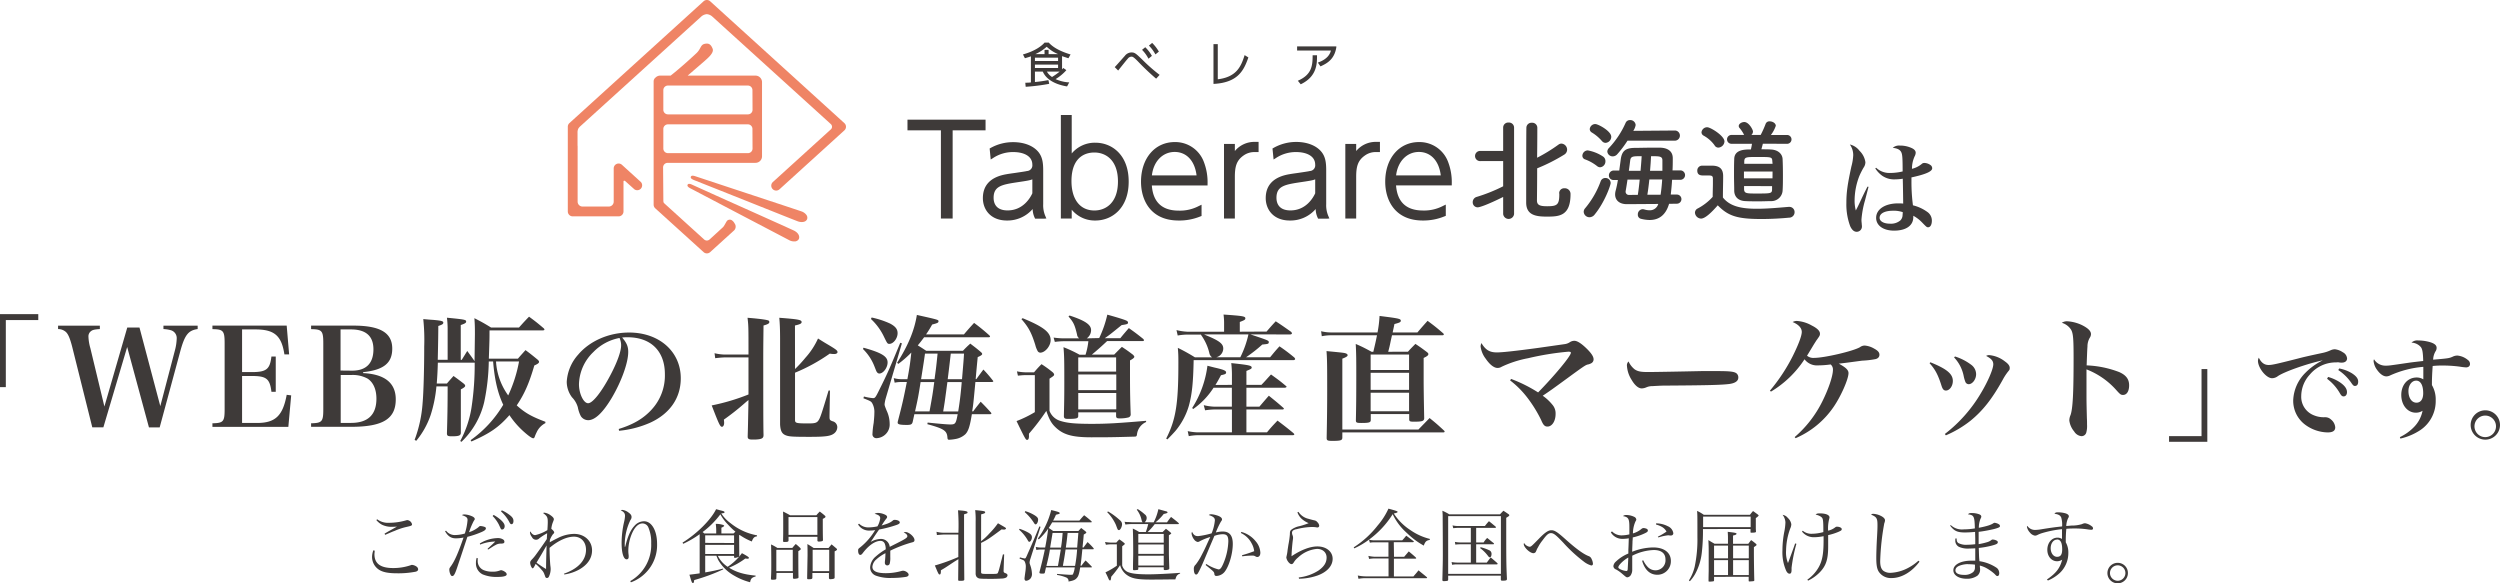 <svg xmlns="http://www.w3.org/2000/svg" width="819.69" height="191.25"><defs><style>.cls-1{fill:#3e3a39}.cls-2{fill:#ef8465}</style></defs><g id="レイヤー_2" data-name="レイヤー 2"><g id="レイヤー_1-2" data-name="レイヤー 1"><path class="cls-1" d="M12.55 104.94H1.91v22H0V103h12.55zm21.34 35.18h-3.63l-6.61-26.48c-.67-2.57-1.24-4-2-4.75a3.82 3.82 0 00-2.61-1v-1.11h13.7v1.11c-1.82.13-2.39.27-2.93.71a2.1 2.1 0 00-.81 1.8 15.48 15.48 0 00.62 3.73l4.61 19.16 7.5-25.91h4l6.83 25.78L57.32 115a17.09 17.09 0 00.62-4 2.67 2.67 0 00-2-2.75 10.88 10.88 0 00-2.35-.36v-1.11h11.22v1.11c-3.1.45-4.26 1.91-5.77 7.54l-6.69 24.71h-3.51l-7.14-26.37zm35.76-1.33c3.6-.09 4-.53 4-4.61v-21.65c0-4.08-.44-4.57-4-4.61v-1.16H94l.8 9.45h-1.55c-.93-6.16-3.28-8.2-9.54-8.2h-4.34V122h3.19c4.79 0 5.94-.93 6.43-5.1h1.42v11.57H89c-.53-4.3-1.64-5.19-6.43-5.19h-3.2v15.4h4.88c6 0 8.47-2.31 9.75-9.23l1.47.18-.93 10.33H69.65zm32.35 0c3.59-.09 4-.53 4-4.61v-21.65c0-4.08-.45-4.57-4-4.61v-1.16h13.88c8.78 0 12.73 2.35 12.73 7.54 0 4.7-2.75 7-9.54 7.72v.31c7.1.36 10.69 3.24 10.69 8.61 0 6.39-4.21 9-14.63 9H102zm13.44-17.26c4.61 0 7-2.39 7-7 0-4.35-2.49-6.52-7.36-6.52h-3.42v13.48zm-.36 17.13c5.55 0 8.34-2.67 8.34-7.94 0-3-1-5.33-2.88-6.57a10.1 10.1 0 00-5.24-1.2h-3.59v15.71zm40.63-29.01c0-2 0-3.15-.17-5.33 2.43 1.25 3.14 1.64 5.45 3.06h9.18c1.42-1.59 1.87-2.08 3.29-3.55 2.17 1.6 2.79 2.09 4.87 3.86a.92.92 0 01.18.36c0 .18-.22.27-.49.27H160.5c0 2.83 0 2.83-.22 9.27h9.54c1.06-1.25 1.42-1.6 2.48-2.8 1.73 1.29 2.22 1.69 3.82 3 .44.36.62.62.62.85 0 .39-.45.71-1.55 1.19-1.69 5.81-3.24 9.36-5.77 13.09 2.7 2.44 4.79 3.64 9.4 5.37v.44a6.31 6.31 0 00-2.89 3.06 11.4 11.4 0 00-.62 1.46c-.13.32-.26.45-.48.45-.4 0-1.38-.67-2.8-1.91a28.09 28.09 0 01-5-5.68c-3.46 3.95-6.34 5.95-12.47 8.65l-.26-.44a37.88 37.88 0 0010.7-11.61c-1.77-3.72-2.84-8.2-3.32-14.19h-1.42a69.93 69.93 0 01-1.51 13.35 26.35 26.35 0 01-7.45 13l-.4-.27a34.37 34.37 0 003.68-10.87 93.56 93.56 0 001.06-14.81h-12.08c-.09 3-.18 4.48-.36 6.83h3.33c.93-1.11 1.24-1.42 2.17-2.48 1.38 1 1.82 1.33 3.2 2.39.44.36.62.58.62.85s-.36.62-1.42 1.15v14.15c0 1-.58 1.24-3 1.24-1.29 0-1.56-.18-1.56-1 .14-4.74.23-8.65.23-15.35h-3.68a43.19 43.19 0 01-1.87 9.32 26.77 26.77 0 01-4.74 8.51l-.54-.31a42.55 42.55 0 002.62-12.06c.31-3.42.53-11.22.53-18.54a65.49 65.49 0 00-.31-9c1.42.13 2.53.22 3.24.26 2.62.23 3.33.4 3.33.89s-.36.67-1.64 1.11c0 1.82-.05 5.54-.18 11.09h3.24v-9.67a30.53 30.53 0 00-.23-4.13c6 .58 6.3.67 6.3 1.29 0 .4-.44.67-1.77 1.11V118h.31c.75-1.2 1-1.6 1.82-2.93 1.06 1.47 1.42 1.91 2.39 3.33zm6.92 8.87a21.24 21.24 0 004 11.13 45.7 45.7 0 003.55-11.13zm40.24 22.13c4.75-1.46 8.07-3.41 10.73-6.3a16.45 16.45 0 004.4-11.66c0-7.59-4.61-12.11-12.24-12.11a13.72 13.72 0 00-1.78.09c1.56 1.81 2 3 2 4.74 0 3.55-2.26 9.76-5.45 15.13-2.89 4.79-5.46 7.23-7.68 7.23a2.91 2.91 0 01-2.39-1.29 10.63 10.63 0 01-1-2.93 7.7 7.7 0 00-1.91-3.28 8.54 8.54 0 01-1.73-5.1 14.61 14.61 0 013.73-8.87c3.81-4.52 10.11-7.27 16.72-7.27 9.89 0 16.94 6.25 16.94 15 0 6.43-3.54 11.58-10 14.55a32.81 32.81 0 01-10.24 2.66zm-8.3-25.24a15.12 15.12 0 00-4.74 10.59c0 3.06 1.51 6.21 3 6.21s4.39-3.68 7.27-9.14c2.22-4.17 3.55-7.85 3.55-9.8a5.12 5.12 0 00-.18-1.46 4.57 4.57 0 00-.35-1 16.11 16.11 0 00-8.55 4.6zm50.84.84c0-9.27 0-9.27-.31-12.06 4.35.35 6.44.67 6.92.93a.6.6 0 01.23.45c0 .48-.45.75-1.91 1.15-.09 7.36-.09 8.69-.09 10.91 0 9.85 0 22.4.09 24.75v.31c0 1-.58 1.33-2.57 1.42h-1.34c-.88 0-1.28-.27-1.28-.89V143c.09-2.88.09-2.88.26-11.84-.66.53-.66.53-1.68 1.42a78.81 78.81 0 01-6.39 5 9.64 9.64 0 01.09 1.06c0 .76-.31 1.29-.71 1.29-.62 0-1-.89-3.37-7a69 69 0 0012.06-3.59v-12.15h-7.85c-.53 0-2.17.13-3.06.26l-.22-1.64a15.72 15.72 0 003.28.44zm15.26 4.75a42.56 42.56 0 003.42-3.72 24.18 24.18 0 004.12-6.3c1.25.8 2.18 1.37 2.8 1.73 3.15 1.86 3.59 2.21 3.59 2.75 0 .35-.44.62-1.06.62-.22 0-.71 0-1.47-.14a58.21 58.21 0 01-11.4 6.26v15.44c0 1.1.31 1.19 4.53 1.19 2.08 0 2.7-.22 3.24-1.11s.88-1.81 3.23-9.67h.45l-.14 8.17v.48c0 .94.14 1.11 1 1.42a2 2 0 011.55 2 2.67 2.67 0 01-1.06 2c-1.16.89-2.89 1.11-8.07 1.11-5.5 0-6.7-.09-7.72-.49-1.29-.49-1.78-1.42-1.91-3.55v-28.12c0-2.89-.08-4.93-.26-6.88 6.34.49 7.32.67 7.32 1.42 0 .49-.58.75-2.18 1.11zm22.45-7c5.9 1.64 7.9 2.84 7.9 4.83 0 1.73-1.42 3.64-2.71 3.64a.85.85 0 01-.66-.31c-.27-.31-.27-.31-.93-2a16.09 16.09 0 00-3.77-5.72zm.14 16a16.48 16.48 0 003 .54c.66 0 .84-.27 2.08-2.8 2.71-5.41 3.73-7.8 6.83-15.35l.54.18-5.33 18.14a12.17 12.17 0 00-.35 1.82c0 .4.09.62.67 2.09a10.24 10.24 0 011 4.3 4.43 4.43 0 01-1.25 3.37 4.52 4.52 0 01-3.06 1.38 1.27 1.27 0 01-1.33-1.42 29.12 29.12 0 01.4-3.6c.13-1.37.22-2.39.22-3.23a5.79 5.79 0 00-.75-3.29c-.36-.53-.49-.62-2.84-1.55zm2.53-25.9a28.88 28.88 0 016.07 2c1.73.93 2.44 1.82 2.44 3.15 0 1.69-1.37 3.5-2.7 3.5-.62 0-.71-.17-1.73-2.26a19.23 19.23 0 00-4.31-5.9zm13.44 34.29c-.23.75-.58.93-1.91.93-2.22 0-3-.18-3-.75a2.73 2.73 0 01.09-.54c1.59-6.12 1.81-7.23 2.92-12.77h-1.68a9.16 9.16 0 00-2.31.22l-.31-1.51a9.63 9.63 0 002.75.36h1.73c.67-3.55.93-5.33 1.29-8.74a34.51 34.51 0 01-4.26 3.72l-.4-.35c3.64-5.72 5.68-10.65 6.48-15.7 7.09 1.59 7.09 1.59 7.09 2.08s-.4.62-2.08 1.07a34 34 0 01-2 3.23h12.42c1.42-1.68 1.91-2.21 3.33-3.77a63.84 63.84 0 015 4.08.76.76 0 01.23.4c0 .14-.18.23-.45.23H303c-.93 1.24-1.11 1.5-2.08 2.66.93.57 1.42.88 2.75 1.77h12.06c1-1.06 1.33-1.37 2.4-2.35 1.5 1.15 2 1.51 3.41 2.71.36.31.49.48.49.71s-.4.57-1.46 1a523.1 523.1 0 00-.67 7.23h.22c.8-1.11 1.55-2.13 2.31-3.15a43.35 43.35 0 013.06 3.55.4.4 0 01.18.31c0 .13-.18.22-.4.22h-5.46c-.62 6.43-.66 7.27-1.06 9.62h.35c1-1.37 1.38-1.81 2.44-3.15 1.51 1.51 1.95 2 3.37 3.55a.62.62 0 01.14.31c0 .14-.14.23-.4.23h-6c-.66 4.08-1.15 5.5-2.12 6.56a6.41 6.41 0 01-3.38 1.6 13.26 13.26 0 01-1.95.22c-.4 0-.53-.13-.57-.84-.18-2.13-1.2-2.8-6.57-4.26l.09-.53c3.81.39 6.39.62 7.41.62 1.68 0 1.86-.23 2.44-3.37h-14.2zm5.54-3.51c1-5.54 1-5.54 1.55-9.62h-4.48c-.66 4.3-.93 5.72-1.82 9.62zm1.64-10.55c.45-3.29.49-3.37 1-8.39h-4.13c-.35 2.49-.35 2.49-1.28 8.39zm4.22.93c-.23 1.64-.36 2.79-.49 3.64-.4 3-.4 3-.89 6h4.92c.49-3 .8-5.41 1.16-9.62zm4.79-.93c.53-6.3.53-6.3.66-8.39h-4.35c-.17 1.51-.48 4.31-1 8.39zm18.01-2.57a16.18 16.18 0 002.62.31h3a34.32 34.32 0 012.44-2.67 37.38 37.38 0 013.77 2.75c.22.27.36.45.36.63 0 .4-.23.53-1.51 1.38v10.55a5.39 5.39 0 003.28 3.2c2.31.79 4.88 1.06 10.65 1.06 4.87 0 8.65-.22 17.74-1v.4a5.08 5.08 0 00-3 4.12c-.09.54-.22.67-.84.67-7.76.22-9.14.22-14.15.22-6.35 0-9.32-.89-11.89-3.46-1.24-1.24-1.91-2.48-2.84-5.19a71 71 0 01-5.68 7.45 8.85 8.85 0 000 .94c-.05.75-.22 1.1-.62 1.1s-.49 0-3.46-6.16a37.08 37.08 0 006-2.93V123h-3.24c-.58 0-1.51.09-2.31.17zm1.86-17.44c6.79 2.8 9.19 4.62 9.19 7.19 0 1.95-1.82 4.12-3.42 4.12a1.06 1.06 0 01-.89-.62 8.06 8.06 0 01-.71-1.86c-1.24-4-2.21-5.86-4.56-8.52zm25.11 6.52a35.73 35.73 0 002.66-7.67c3.24.89 5.81 1.69 6.35 2 .31.18.44.36.44.58 0 .49-.27.57-2.09.84-4 3.24-4 3.24-5.54 4.3h5.1c1.15-1.42 1.55-1.86 2.8-3.32 2 1.42 2.66 1.9 4.65 3.5a1 1 0 01.31.44c0 .23-.13.32-.48.32H363c-1.69 1.59-3.33 3.06-5 4.43h7.31c1.11-1.11 1.42-1.46 2.53-2.53 1.69 1.11 2.18 1.47 3.69 2.62.26.31.39.49.39.62 0 .31-.48.71-1.42 1.2v4.61c0 5.06.05 8.3.23 13.09a1 1 0 01-.76 1 11.05 11.05 0 01-2.84.31c-.88 0-1.11-.13-1.19-.71v-1.28h-12.41v1.15c0 .84-.49 1-3.38 1-1 0-1.28-.18-1.33-.85.09-4.17.14-6.16.14-10.6 0-6.83 0-9.14-.27-12.06a43.1 43.1 0 015.28 2.48h1.95a22.39 22.39 0 00.93-4.43h-8.29a25.41 25.41 0 00-2.71.22l-.4-1.42a25.08 25.08 0 003.11.26h5.28a1.77 1.77 0 01-.71-1.28c-.76-3.2-1.16-4-2.8-5.9l.36-.31c5.1 1.68 7.05 3 7.05 4.79a3.31 3.31 0 01-1.42 2.7zm5.55 11v-4.66h-12.42v4.66zm-12.42.93v5.15H366v-5.15zm0 6.08v5.37H366v-5.37zm61.75-20.14c1.28-1.5 1.73-2 3-3.37 2.17 1.42 2.84 1.91 5.05 3.46.18.23.27.36.27.49s-.22.36-.53.36H410c6 2 6 2 6 2.57s-.4.57-2.13.75a49.48 49.48 0 01-5.32 4.17h7.89c1.34-1.64 1.74-2.13 3.07-3.59a58.23 58.23 0 014.88 3.68c.17.22.26.36.26.49s-.22.35-.49.35h-32.79c-.14 7.41-.53 11.14-1.55 14.91a22.92 22.92 0 01-4.48 8.38c-.76.84-1.29 1.42-2.58 2.71l-.4-.27c3.2-6.25 4-11.49 4-24.75 0-2.09 0-2.93-.18-5a60.49 60.49 0 015.59 3.1h5.64a2.09 2.09 0 01-.89-1.37 16.75 16.75 0 00-2.75-6l.09-.08h-4.62a19.48 19.48 0 00-3.1.31l-.4-1.78a18.73 18.73 0 003.5.53h12.11v-2.48a22.11 22.11 0 00-.18-3.15c6.35.44 7.15.58 7.15 1.24 0 .45-.23.58-1.82 1.2v3.19zm-11.36 17.48v-2.79a33.49 33.49 0 00-.22-4.35c5.77.62 6.7.8 6.7 1.46 0 .36-.22.49-1.73 1.11v4.57h4.92c1.42-1.46 1.82-2 3.15-3.41 2.13 1.55 2.8 2 4.84 3.72.17.13.26.22.26.31s-.22.31-.62.31h-12.55v6.21h4.26c1.06-1.24 2.08-2.44 3.1-3.59 2 1.64 2.66 2.13 4.66 3.9.18.14.27.27.27.36s-.18.26-.41.26h-11.88v7.5h6.74c1.46-1.77 1.95-2.26 3.46-3.86 2.22 1.69 2.93 2.22 5.19 4.08.18.18.31.31.31.45s-.18.26-.53.26h-31.19a17.68 17.68 0 00-2.88.31l-.35-1.64a18.55 18.55 0 003.23.4h11.27v-7.5H398a23.77 23.77 0 00-2.88.27l-.44-1.69a16.83 16.83 0 003.28.49h5.94v-6.21h-6a24.84 24.84 0 01-6.7 7l-.31-.36a33.56 33.56 0 005-13.84c1.24.31 2.22.58 2.84.71 2.48.58 3.28.93 3.28 1.47s-.35.62-1.68.93c-.84 1.55-1.15 2.13-1.82 3.19zm-9.18-16.54c5 2 6.34 3 6.34 4.65a3 3 0 01-2.3 2.84h7.89a32.61 32.61 0 002.66-7.49zm66.9 5.67c1-1.15 1.37-1.46 2.44-2.57 1.73 1.15 2.21 1.51 3.81 2.71.31.26.44.44.44.62 0 .4-.35.71-1.55 1.28v7.41c0 1.82.05 6 .18 12.42-.09.89-.67 1.07-3.42 1.07-1.33 0-1.5-.14-1.5-.89v-1.6h-12.6v1.91c0 .84-.49 1-3.15 1-1.51 0-1.73-.14-1.73-.89.09-4.3.13-7.19.13-14.82 0-4.3 0-6.92-.18-10.2 2.31 1 3 1.38 5.2 2.57h.57c.71-3 .76-3.23 1.2-5.41h-14.77a15.84 15.84 0 00-3.33.31l-.22-1.64a13.74 13.74 0 003.5.4h15a38.41 38.41 0 00.66-5.41l3.11.4c3.23.44 3.86.62 3.86 1.15s-.49.67-2.09 1.11c-.27 1.38-.35 1.64-.58 2.75h8.12c1.47-1.73 1.91-2.22 3.33-3.81 2.26 1.68 2.93 2.21 5.1 4.08.18.17.22.26.22.4s-.18.26-.49.26h-16.5l-.4 1.78c-.4 2-.44 2.08-.84 3.63zm-21.52 28.13c0 .93-.49 1.1-3.28 1.1-1.6 0-1.86-.13-1.86-1 .13-6.39.17-10.78.17-15.44 0-7.45 0-10.25-.22-13 5.5.53 5.9.57 6.44.8.31.13.48.31.48.57s-.31.58-1.73 1.11v23.25h24.93l3.68-3.78c2.13 1.73 2.75 2.27 4.71 4.09a.64.64 0 01.22.35c0 .18-.18.27-.4.27h-33.14zM462 121.31v-5.06h-12.6v5.06zm-12.6.93v5.59H462v-5.59zm0 6.52v6.08H462v-6.08zm46.04-4.52a46.91 46.91 0 018.87 4.43c5.41-5.54 10.74-11.93 10.74-13 0-.27-.22-.36-.84-.36a92.12 92.12 0 00-13.13 2.13 35.66 35.66 0 00-8.7 2.8 2.52 2.52 0 01-1.37.4c-1.16 0-2.53-1.07-3.86-3a8.27 8.27 0 01-1.69-4 2.56 2.56 0 01.27-1.15c1.33 2.22 2.66 3.06 5.06 3.06 1.72 0 5.85-.44 13.39-1.46l8.78-1.25a4.05 4.05 0 001.78-.66 2.76 2.76 0 011.46-.44c.93 0 2.26.84 3.95 2.48s2.35 2.75 2.35 3.59a1.45 1.45 0 01-.84 1.33 3.76 3.76 0 01-1.2.4c-.67.22-1.38.67-6.52 4.44-4.66 3.41-5.9 4.3-8.12 5.77a15.44 15.44 0 013.15 2.92 4.32 4.32 0 011.07 3.06c0 2.35-1.16 4.13-2.66 4.13-.89 0-1.38-.49-2.05-2.09a42.63 42.63 0 00-4.74-7.63 30.1 30.1 0 00-5.46-5.41zm40.46-3.19c1 .71 2 .93 4.44.93 1.77 0 9.89-.14 17.56-.31h5c4.44 0 5.81.18 6.52.8a1.72 1.72 0 01.53 1.33c0 1.11-1 1.82-2.88 2.09-2.48.31-6.39.44-19.78.53-2 0-2.26 0-5.5.18a4.88 4.88 0 00-2 .4 4.1 4.1 0 01-1.51.35c-1.07 0-2.26-1-3.28-2.75a9.66 9.66 0 01-1.56-4.61 1.68 1.68 0 01.53-1.47 7 7 0 001.93 2.53zm44.41 7.05a58.14 58.14 0 007.45-11.27c1.86-3.72 3-6.7 3-8s-1.07-2.44-3-3.24a2.78 2.78 0 011.42-.36 11.45 11.45 0 014.88 1.51c1.77.89 2.66 1.78 2.66 2.66 0 .58-.09.71-1 2-.09.08-.36.53-.76 1.15s-2 3.33-2.48 4.08a3.25 3.25 0 002.35.71c3.33 0 12.68-2.17 15-3.5a2.6 2.6 0 011.6-.54 7.25 7.25 0 013.06 1c1.24.67 1.73 1.25 1.73 2s-.49 1.29-1.38 1.46a29.59 29.59 0 01-4.3.49l-3 .4c-2.52.35-3.06.4-4.65.58 2.3 1.24 3.19 2.08 3.19 3.1 0 2-2.53 7.68-4.92 11.14a28.87 28.87 0 01-12.42 10.2l-.31-.36a37.11 37.11 0 009.05-11.66c2-4 3.5-8.34 3.5-10.43a2.17 2.17 0 00-.75-1.73 30.14 30.14 0 01-4.17.31 5.08 5.08 0 01-4.4-2 34.09 34.09 0 01-11 10.6zm52.61-9.32c5.41 2.18 7.37 3.82 7.37 6.13 0 1.68-1.07 3.14-2.27 3.14-.66 0-1.06-.39-1.42-1.5-1.15-3.64-2.08-5.42-3.94-7.46zm4.75 23.51a46.87 46.87 0 0011.8-13.35c2.26-3.73 4.08-7.94 4.08-9.49 0-1.11-.62-1.86-2.35-2.75a1.86 1.86 0 011-.27 9.76 9.76 0 015.19 2.09c1.06.75 1.55 1.42 1.55 2.08s-.09.67-.62 1.33a18.21 18.21 0 00-1.69 2.62c-3.5 6.3-6.52 10.11-10.55 13.4a35 35 0 01-8.08 4.79zm3.33-25.41a17.51 17.51 0 015.28 2.7 3.87 3.87 0 011.64 3.11c0 1.68-1.2 3.28-2.44 3.28a1.2 1.2 0 01-1.06-.71 11.3 11.3 0 01-.58-2 12.37 12.37 0 00-3.15-6.08zm36.82-11.54a13 13 0 014.88 1.29c1.95 1 2.88 1.91 2.88 2.93a2.19 2.19 0 01-.4 1.19 5.68 5.68 0 00-.75 2.93c-.09.89-.18 3.77-.27 6.12a33.2 33.2 0 0110.69 2.2c2.26 1 3.24 2.35 3.24 4.34s-.8 3.15-2 3.15c-.67 0-.93-.17-2.09-1.46a25.26 25.26 0 00-9.89-6.92v7c0 3.73 0 3.73.13 9 .05.75.05 1.37.05 2.13a8.05 8.05 0 01-.27 2.66 1.61 1.61 0 01-1.55 1.11 3.16 3.16 0 01-2.4-1.55 6.87 6.87 0 01-1.59-3.6 4.45 4.45 0 01.4-1.77c.75-2.17 1-7.32 1-18.68 0-6.38-.14-8.07-.8-9.27a5.38 5.38 0 00-3.06-2.3 3 3 0 011.8-.5zM711.18 143h10.65v-22h1.9v23.86h-12.55zm32.63-23.33c1.14 0 2.42-.28 9.58-2.1 1.74-.46 3.59-.89 7.9-1.81a12.57 12.57 0 002.89-.93 3.59 3.59 0 011.35-.32 5.86 5.86 0 012.64 1 2.5 2.5 0 011.38 2c0 .85-.67 1.39-1.74 1.39-.21 0-.53 0-.93-.08s-.6 0-1 0a11.12 11.12 0 00-8.55 4 10.49 10.49 0 00-2.81 7 6.5 6.5 0 004.31 6.41 8.17 8.17 0 002.85.57 2.47 2.47 0 00.39 0h.36a2.69 2.69 0 011.85.75 3.65 3.65 0 011.39 2.56c0 1.14-.82 1.67-2.5 1.67a12.76 12.76 0 01-7.58-2.7 9.77 9.77 0 01-3.7-7.91 13.41 13.41 0 014-8.94 20.9 20.9 0 015.7-4.09c-5.34 1.14-13 3.88-14.85 5.27a3.18 3.18 0 01-1.78.6c-1.92 0-4.63-3.38-4.63-5.73a2.19 2.19 0 01.29-1c.76 1.61 1.8 2.39 3.19 2.39zm19.51 3.92a13.76 13.76 0 013.81 1.71c1.64 1.11 2.39 2.14 2.39 3.28 0 .82-.43 1.39-1.1 1.39-.47 0-.75-.22-1.21-1a15.58 15.58 0 00-4.21-4.77zm3.64-2.78a12.48 12.48 0 014.16 1.57c1.43.93 2.07 1.75 2.07 2.74s-.43 1.43-1.07 1.43c-.39 0-.64-.22-1.17-1a15.6 15.6 0 00-4.28-4.21zm19.9 22.51a16 16 0 004.38-3.06 10.5 10.5 0 003.06-5.59 3.9 3.9 0 01-2.21.64c-2.71 0-4.77-2.49-4.77-5.81s2.1-5.73 5.06-5.73a4.13 4.13 0 012.17.61v-4.1a32.94 32.94 0 00-11.11 2.92 3 3 0 01-1 .21c-1 0-2.1-.78-3.1-2.2a5.79 5.79 0 01-1.1-2.82 1.63 1.63 0 01.14-.6 4.35 4.35 0 003.81 2.1c1.07 0 1.07 0 7.41-.93 1.42-.21 2.49-.32 4.91-.6-.07-2.71-.25-3.85-.75-4.53a4.26 4.26 0 00-3.09-1.49 2.76 2.76 0 012.24-.71 14 14 0 014 .6c1.39.46 2 1 2 1.85a2 2 0 01-.35 1.11 5.63 5.63 0 00-.79 2.74c5-.43 5.24-.46 6.45-1a3.33 3.33 0 011.53-.35 6.31 6.31 0 013.46 1.49 1.55 1.55 0 01.64 1.32c0 .64-.54 1.07-1.29 1.07a19.25 19.25 0 01-2.1-.25 43.09 43.09 0 00-5.84-.36 27.76 27.76 0 00-3 .15c-.15 1.88-.25 4.2-.25 5.51v.75a9.38 9.38 0 011.24 5 11.44 11.44 0 01-5 9.73 19.8 19.8 0 01-6.58 2.81zm5.34-18.52c-1.43 0-2.53 1.5-2.53 3.42 0 2.25 1.07 3.81 2.63 3.81 1.39 0 2.21-1.14 2.21-3.1 0-2.63-.85-4.13-2.31-4.13zm27.49 14.53a4.81 4.81 0 11-4.81-4.8 4.83 4.83 0 014.81 4.8zm-8.34 0a3.53 3.53 0 107 0 3.53 3.53 0 00-7 0zm-688.5 41.21c0 .57-.08.8-.08 1.17 0 3.09 2 4.54 6.14 4.54a17.63 17.63 0 005.75-.93 1 1 0 01.44-.11 3.08 3.08 0 011.43.53 1.23 1.23 0 01.57.9c0 .4-.29.68-.83.81a30.08 30.08 0 01-6.06.52c-2.91 0-4.76-.36-6.06-1.25a5 5 0 01-2.16-4.1 6.85 6.85 0 01.42-2.19zm.81-10.28a6 6 0 004 1.15 20.12 20.12 0 005.4-.78 3.18 3.18 0 01.47-.11 1.78 1.78 0 011.56 1.36c0 .44-.15.52-1.9.91a20.73 20.73 0 00-3.79 1.27c-.63.23-.63.23-2.13.88-.52.21-.52.24-1 .42l-.18-.39c.81-.47 1.22-.73 1.9-1.09 1.77-1 1.77-1 2.18-1.22-.57.05-1.48.07-1.95.07a7 7 0 01-3-.7 6.26 6.26 0 01-1.82-1.51zm22.59 3.74a3.57 3.57 0 002.86 1.43 12 12 0 003.3-.5 18.72 18.72 0 00.89-4.42c0-.78-.39-1.12-1.85-1.61a1.39 1.39 0 01.81-.23 6.59 6.59 0 012.23.49c.78.29 1.17.65 1.17 1 0 .18 0 .18-.31.62a23.43 23.43 0 00-1.56 3.72 9.64 9.64 0 003-1.58c.41-.39.52-.45.73-.45a4.68 4.68 0 011.37.29c.29.1.42.26.42.47 0 .44-.42.78-1.51 1.25a29.08 29.08 0 01-4.55 1.53c-.18.55-.31.91-.34 1-.85 2.57-1.74 5.28-2.7 8.11-1 3.1-1.38 3.75-1.92 3.75-.26 0-.45-.16-.6-.53a3.81 3.81 0 01-.37-1.5c0-.42 0-.5.58-1.28 1.22-1.71 2.39-4.42 4.08-9.31a12.71 12.71 0 01-2.5.26c-1.58 0-2.6-.67-3.56-2.34zm10.38 9v.8a3.22 3.22 0 002 3.15 7.39 7.39 0 002.78.49 6.24 6.24 0 002.49-.39 1.37 1.37 0 01.45-.1 3.05 3.05 0 011.32.62 1 1 0 01.47.73c0 .57-1 .86-3.07.86a11.71 11.71 0 01-4.81-.83 4 4 0 01-2.21-3.77 5.09 5.09 0 01.24-1.64zm.7-4.81a11.67 11.67 0 016-1.77 3.14 3.14 0 011.64.47.84.84 0 01.41.72c0 .45-.23.58-1 .63a3.34 3.34 0 00-2 .52 6.77 6.77 0 00-.85.49l-1 .63a3.85 3.85 0 01-.52.31l-.15-.24.39-.38.86-.79c.18-.15.57-.52 1.27-1.22h-.21a14.23 14.23 0 00-4.76 1zm4.52-9.36a13.18 13.18 0 012.32 1.61c.93.86 1.3 1.45 1.3 2.08s-.37 1.09-.81 1.09-.34 0-1.14-1.69a11.68 11.68 0 00-2-2.73zm2.68-1.51a12.29 12.29 0 012.5 1.48c1 .75 1.32 1.3 1.32 2s-.26 1.07-.65 1.07c-.23 0-.39-.13-.6-.5a12.86 12.86 0 00-2.83-3.69zm20.38 20.78c4.68-1.64 7.23-4.42 7.23-7.85 0-2.55-1.61-4.29-3.95-4.29s-5.28 1.35-8 3.67c0 2.1.15 5 .28 6a6.33 6.33 0 01.08 1A5.94 5.94 0 01180 189a.76.76 0 01-.65.52.65.65 0 01-.55-.34 4.72 4.72 0 00-.26-.73 3.65 3.65 0 00-.91-1.56 16.2 16.2 0 00-2-2 4.09 4.09 0 00-.26.52c-.37.7-.55.93-.76.93s-.78-1-.78-1.84c0-.34.11-.55.5-1a13.31 13.31 0 001.12-1.28c.75-1 3.19-4.42 3.84-5.48.06-.94.08-1.56.11-1.9a20.16 20.16 0 00-2.55 1.64 1.47 1.47 0 01-2.44-.39 2.88 2.88 0 01-.65-1.43 1.45 1.45 0 01.13-.45c.44.84 1 1.25 1.58 1.25a13.84 13.84 0 004-1.64c.05-.49.13-2 .13-2.6 0-1.63-.18-2-1.53-3a.76.76 0 01.39-.13 4.4 4.4 0 012.13.91c.65.47 1 .86 1 1.23 0 .2 0 .2-.31 1a8 8 0 00-.52 2.15c.62.52.94.91.94 1.17s0 .19-.45.68a7.78 7.78 0 00-.93 1.72c-.05.36-.05.46-.08.85 1.51-.83 1.87-1 2.68-1.4a12.06 12.06 0 015.3-1.35c3.41 0 5.9 2.29 5.9 5.41 0 2.57-1.48 4.75-4.29 6.32a14.48 14.48 0 01-4.81 1.58zm-7.48-6.16c-1.28 2.13-1.28 2.13-1.51 2.55a35 35 0 003.12 2.08c0-1.67.1-5.54.18-7.73-1.53 2.66-1.56 2.71-1.79 3.1zm29.22 8.58a13.59 13.59 0 006.86-12.4 12.3 12.3 0 00-1-5.36 2.13 2.13 0 00-1.84-1.14c-1.3 0-2.5 1.11-3.44 3.25a14.69 14.69 0 00-1.22 5.59c0 .44 0 .72.11 1.61a4.7 4.7 0 010 .55c0 .49-.23.77-.67.77-1 0-1.64-2.1-1.64-5.33a30.84 30.84 0 01.83-7 10.87 10.87 0 00.29-1.9c0-.83-.37-1.33-1.41-1.85a1.61 1.61 0 01.47-.13 4 4 0 012.08.86c.73.52 1 .94 1 1.46a1.54 1.54 0 01-.36 1 18.67 18.67 0 00-1.87 7.75v1h.16c.78-3.32 1.74-5.48 3-6.81a4.2 4.2 0 013.17-1.53c2.5 0 4.27 3.07 4.27 7.41a12.89 12.89 0 01-2.84 8.5 13.14 13.14 0 01-5.74 4.11zm28.71-8.27a9.26 9.26 0 003.22 3.59 18.17 18.17 0 004.68-4.47c1.66.88 2.29 1.3 2.29 1.53s-.21.29-.5.29l-.7-.06a23.61 23.61 0 01-5.3 3c2.26 1.46 4.89 2.24 8.71 2.6v.27c-1.28.36-1.59.7-1.82 1.9a20 20 0 01-5.13-2.11 13.89 13.89 0 01-5.33-5.2c-.2-.42-.28-.6-.59-1.38h-3.67v5.46a57.13 57.13 0 005.85-1.25l.05.26a60 60 0 01-9.51 3.51c-.08.73-.19 1-.42 1-.08 0-.23-.13-.34-.28a7.81 7.81 0 01-.36-1c-.24-.8-.39-1.3-.44-1.48 1.09-.13 1.82-.21 3.35-.44v-12.84a32.22 32.22 0 01-5.4 3.15l-.21-.39c4.71-2.91 9.31-7.49 11-10.95.58.13 1 .26 1.28.34 1.22.29 1.48.39 1.48.65s-.18.29-1.06.39a12 12 0 003.11 3.25 19.16 19.16 0 008.61 3.93v.33c-.91.13-1.27.5-1.71 1.69a20 20 0 01-4-2.15l-.16.13.05 6.65c0 .24-.05.34-.18.42a5.68 5.68 0 01-1.27.34c-.14 0-.21-.11-.26-.31v-.37zm5.14-7.33l.63-.6a22 22 0 01-2.45-2.34 14.8 14.8 0 01-2.49-3.35 28.36 28.36 0 01-5.83 5.82 4.32 4.32 0 01.57.47h3.9v-1.3a17.94 17.94 0 00-.15-1.85 7.12 7.12 0 012.49.37c.16.1.27.2.27.28s-.27.34-.91.6v1.9zm.19 3.12v-2.52h-9.47V178zm-9.47 3.61h9.47v-3h-9.47zm23.32 7.98c0 .34-.21.42-1 .45h-.37c-.28 0-.39-.1-.39-.39.08-1.45.11-2.36.11-4.39q0-5.5-.08-6.79a15.05 15.05 0 012.08 1.15h4.89a15.59 15.59 0 011.14-1.3c.65.54.83.7 1.41 1.25.18.23.23.31.23.41s0 .18-.81.7c0 2.11 0 6.87.06 8.51 0 .23-.08.33-.27.38a4.21 4.21 0 01-1.17.16.33.33 0 01-.38-.31v-1.61h-5.39zm0-2.36h5.39v-7h-5.39zm4-10.09c0 .42-.28.52-1.22.52-.44 0-.52 0-.57-.28.05-2.16.05-2.71.05-5.08 0-2.21 0-3.32-.05-4.62 1 .49 1.3.65 2.31 1.22h8.61a12 12 0 011.12-1.22c.72.57 1 .75 1.66 1.35a.51.51 0 01.21.36c0 .18-.18.34-.89.7 0 2.32 0 5.08.06 6.87a.38.38 0 01-.24.42 3.94 3.94 0 01-1.06.15c-.37 0-.5-.08-.52-.39V176h-9.47zm0-1.82H268v-5.82h-9.47zm6.24 6.73c0-1.22 0-2.05-.05-3.71.88.52 1.17.7 2.06 1.3h4.86c.44-.52.57-.68 1-1.2.73.6.93.78 1.58 1.33.16.15.21.23.21.36s-.18.34-.78.6v8.55c0 .24-.07.34-.26.42a3.86 3.86 0 01-1.14.16c-.31 0-.44-.11-.47-.4v-1.63h-5.43v1.58c-.05.34-.21.42-.86.47a3.73 3.73 0 00-.44 0H265c-.23 0-.33-.08-.36-.29zm1.67 5.18h5.43v-7h-5.43zm15.21-15.58a4.29 4.29 0 003.25 1.23 14 14 0 002.78-.34 6.89 6.89 0 00.91-2.65c0-.71-.49-1.12-1.84-1.46a2.08 2.08 0 011.17-.29 5.46 5.46 0 012 .45c.65.26.93.54.93.85s-.1.37-.41.76-.55.78-.76 1.06c-.47.76-.47.76-.65 1 2.19-.63 2.89-.94 3.75-1.67a.71.71 0 01.49-.18c1 0 1.74.37 1.74.86 0 .31-.34.57-1.12.83a40 40 0 01-5.66 1.48c-.47.65-.78 1.12-1.38 2-.7 1.09-.91 1.38-1.41 2.08a7.11 7.11 0 013.36-1 2.88 2.88 0 012.91 2.6l2.58-1.3c2.57-1.3 3.2-1.72 3.2-2.19s-.45-.91-1.2-1.22a1.27 1.27 0 01.6-.15c1.14 0 2.94 1.58 2.94 2.62 0 .47-.21.65-.94.81a41.44 41.44 0 00-7 2.68v2.1a7.22 7.22 0 01-.21 2.24.84.84 0 01-.73.49.78.78 0 01-.83-.78 3.63 3.63 0 010-.44 24.08 24.08 0 00.19-2.78 13 13 0 00-3 2.05 3.48 3.48 0 00-1.28 2.42c0 1.4 1.43 2.08 4.34 2.08a18.78 18.78 0 005.23-.73 1.92 1.92 0 01.49-.07c.81 0 1.82.72 1.82 1.29 0 .34-.28.6-.8.71a28.76 28.76 0 01-4.66.36 13.59 13.59 0 01-5.28-.75 2.87 2.87 0 01-1.88-2.74 5 5 0 011.87-3.56 19.07 19.07 0 013.23-2.32 4.41 4.41 0 00-.37-2 1.46 1.46 0 00-1.32-.78c-1.72 0-3.77 1.38-5.65 3.77-.49.68-.7.83-1 .83-.41 0-.7-.54-.7-1.37 0-.55 0-.58.76-1.17a21.11 21.11 0 004.83-5.6 10 10 0 01-1.74.16 4.19 4.19 0 01-3.87-2zm31.18 12.51c-2.89 1.93-3 2-4.35 2.78a2.27 2.27 0 010 .39c0 .6-.13 1-.39 1a.49.49 0 01-.39-.28 10.94 10.94 0 01-.62-1.33c-.11-.28-.32-.75-.58-1.35a61 61 0 007.7-2.78v-7.36h-4.81c-.26 0-1 .05-2.21.16l-.13-1.07a9 9 0 002.34.31h4.84a66.82 66.82 0 00-.13-7.36c2.39.16 3.12.32 3.12.68s-.11.29-1.14.65v4.37c0 1.74 0 7.57.08 16.9v.09c0 .31-.21.41-1 .44h-.62c-.26 0-.39-.11-.39-.34v-.1l.07-6.66zm8.84-6.76a18.72 18.72 0 002.73-2.55 25.3 25.3 0 002.8-3.33l1.93 1.12c.65.39.7.45.7.6s-.26.36-.62.36a5.31 5.31 0 01-.81-.07c-4.37 3.22-4.58 3.38-6.73 4.44v9.52c0 .6.13.65 2.26.65 3 0 3 0 3.25-.36a11.62 11.62 0 00.54-1.72c.11-.39.29-1.09.52-2.08.13-.44.37-1.43.58-2.24h.41l-.18 5.13a1.41 1.41 0 000 .31.6.6 0 00.47.65c.6.23.81.41.81.8a1 1 0 01-.5.73 3.55 3.55 0 01-1.37.29c-.84.05-2.14.1-3 .1-1.64 0-3.51 0-4-.08a1.64 1.64 0 01-1.3-.62 2 2 0 01-.28-1.17v-16.85a27.59 27.59 0 00-.15-3.82c2.86.28 3.27.36 3.27.7s-.23.39-1.32.7zm12.61-4.06a16.32 16.32 0 012.93 1.28c.86.52 1.12.91 1.12 1.53s-.44 1.46-.86 1.46c-.18 0-.31-.13-.54-.57a13.42 13.42 0 00-2.81-3.41zm.13 9.37a12.13 12.13 0 001.56.36c.28 0 .39-.16 1-1.61 1.33-2.94 2.76-6.32 3.8-8.9l.39.13-3.36 10.59a4.47 4.47 0 00-.23 1.11c0 .24 0 .29.28 1.07a9.51 9.51 0 01.5 2.71 2.34 2.34 0 01-.5 1.48 2.08 2.08 0 01-1.43.73c-.31 0-.52-.29-.52-.73 0-.13 0-.13.26-2.06a12.57 12.57 0 00.16-1.63 3.64 3.64 0 00-.42-2c-.2-.29-.26-.31-1.63-.86zm1.74-15.16a12.52 12.52 0 013.09 1.37c.86.55 1.12.89 1.12 1.43 0 .76-.42 1.54-.81 1.54-.18 0-.33-.13-.57-.52a15.87 15.87 0 00-3-3.49zm6.42 20.15c-.08.26-.23.34-.7.34-.81 0-1.07-.08-1.07-.32a.53.53 0 010-.18c.88-3.35 1.14-4.47 1.77-7.41h-1.17a8.46 8.46 0 00-1.62.16l-.18-1a8.73 8.73 0 001.93.2h1.14c.47-2.36.81-4.57 1-6.21a19.52 19.52 0 01-3.09 3.53l-.29-.28a26.7 26.7 0 004.37-9.34c2.24.55 2.78.73 2.78 1s-.13.26-1.22.54c-.44 1-.62 1.33-.94 1.93h8.61c.68-.84.91-1.07 1.56-1.77a28.59 28.59 0 012.42 2 .4.4 0 01.08.2c0 .08-.11.13-.26.13H345c-.47.78-.73 1.23-1.15 1.85.68.44.83.55 1.46 1h8.27c.39-.44.52-.57.91-1 .62.49.83.62 1.45 1.14.18.18.24.26.24.36s-.16.29-.84.65c-.13 1.56-.13 1.56-.41 4.24h.36c.55-.8.73-1 1.3-1.77a23.09 23.09 0 011.95 2 .4.4 0 01.08.2c0 .08-.1.16-.21.16h-3.53c-.37 3.77-.42 4.06-.6 5.38h.31c.57-.78.75-1 1.35-1.71.89.86 1.15 1.12 2 2a.32.32 0 01.06.15c0 .08-.08.13-.21.13h-3.62c-.31 1.95-.57 2.84-1 3.33-.57.75-1.19 1-2.83 1.3a1.24 1.24 0 00-.76-1.33 13.06 13.06 0 00-3-.83v-.34c2.16.18 3.82.29 4.27.29.75 0 .91 0 1-.31a7.51 7.51 0 00.54-2.11h-9.44zm4.29-2.19c.26-1.38.26-1.38.94-5.38h-3.57l-.15.91c-.16.88-.44 2.21-1 4.47zm1-6c.29-1.84.31-2.08.55-4.81h-3.31c-.23 1.43-.23 1.43-.8 4.81zm1.51.6c-.37 2.5-.37 2.5-.89 5.38h4a44.91 44.91 0 00.67-5.38zm3.79-.6c.21-2.47.34-4.08.39-4.81h-3.51c-.28 2.6-.31 2.78-.59 4.81zm9.14-1.85a13.45 13.45 0 002 .21H366c.42-.47.55-.62 1-1.07a17.29 17.29 0 011.61 1.2c.13.1.18.18.18.26a.27.27 0 01-.07.18 2.91 2.91 0 01-.34.29 4.17 4.17 0 00-.44.36v6.29a3.36 3.36 0 001.69 2.06c1.3.6 3.3.83 7 .83 2.37 0 6.45-.21 10.3-.49v.23a2.11 2.11 0 00-1.17.86 7.72 7.72 0 00-.39 1.06c-2.42 0-4.58.06-8 .06-4.78 0-6.55-.4-8.27-1.8a5.87 5.87 0 01-1.84-2.94 34.84 34.84 0 01-2.91 3.8c-.13 1.09-.19 1.22-.39 1.22s-.21-.08-.32-.21-.15-.28-.54-1.14c-.26-.55-.34-.7-.65-1.3a25.2 25.2 0 003.74-2.19v-7h-1.84a12.14 12.14 0 00-1.75.15zm1-10a21.32 21.32 0 013.64 2.65c.73.6.94 1 .94 1.56 0 .81-.57 1.9-1 1.9s-.44-.21-1-1.69a14.09 14.09 0 00-2.89-4.22zm14.95 3.56a16.76 16.76 0 001.54-4.31c1.79.49 2.7.75 2.75.75s.26.18.26.31-.15.29-1.25.5a16.17 16.17 0 01-2.7 2.75h3.77c.52-.73.7-1 1.33-1.77 1 .78 1.32 1 2.34 1.88.15.13.23.23.23.31s-.08.18-.34.18h-7.59a19.34 19.34 0 01-2.34 2.6h4.91c.47-.44.6-.6 1.12-1.09.68.52.89.7 1.51 1.22.16.16.23.23.23.29s-.41.44-.78.59v5.18c0 1.32 0 1.53.14 5.67 0 .23-.08.31-.21.39a2.8 2.8 0 01-1.12.21c-.39 0-.5-.08-.5-.37V186h-8.34v.52c0 .21-.11.29-.24.34a10.92 10.92 0 01-1.17.1.3.3 0 01-.33-.31v-.13c0-2.42.07-3.66.07-5.07 0-3.82-.05-6.71-.13-8.14a13.61 13.61 0 012.08 1.12h2.19a23.55 23.55 0 00.78-2.6H371a16.51 16.51 0 00-2 .16l-.28-.91a11 11 0 001.14.1c.29 0 .29 0 1.12.05h3.69c-.18-.13-.23-.23-.36-.67a8.36 8.36 0 00-1.59-3.44l.31-.2a14.94 14.94 0 012.29 1.71 1.44 1.44 0 01.65 1.2 1.9 1.9 0 01-.65 1.4zm3.3 6.66v-2.86h-8.34v2.86zm-8.34.6v3.09h8.34v-3.09zm0 3.69v3.22h8.34v-3.23zm23.6-6.15a19.39 19.39 0 00-3.38 1.36 1.38 1.38 0 01-.76.28 2 2 0 01-1.14-.78 4.12 4.12 0 01-.86-2 1.6 1.6 0 01.16-.57c.54 1.09 1 1.43 2 1.43a26.41 26.41 0 004.42-.91 14.61 14.61 0 001.07-4.26c0-.81-.5-1.25-2-1.74a1.15 1.15 0 01.78-.26 7.41 7.41 0 011.74.33c1.17.34 1.82.81 1.82 1.36 0 .2-.05.31-.37.75a25.68 25.68 0 00-1.66 3.54 9.14 9.14 0 012.26-.32c2.24 0 3.3 1.33 3.3 4.06 0 3.33-1.32 7.65-2.83 9.34a3.68 3.68 0 01-2.5 1.17.61.61 0 01-.7-.6c-.08-.73-.13-.78-2.88-3l.23-.33a13.08 13.08 0 004 1.79c.6 0 1-.54 1.69-2.18a20.15 20.15 0 001.53-7c0-1.74-.46-2.36-1.84-2.36a8.41 8.41 0 00-2.73.54c-.37.89-.37.89-1.51 3.54-.1.26-.62 1.48-1.53 3.64-1 2.44-1.9 4.32-2.32 5-.18.34-.39.5-.62.5-.47 0-.76-.68-.76-1.8a1.71 1.71 0 01.6-1.45 18.3 18.3 0 001.93-3.07c1-1.93 1-1.93 2.08-4.32zM407 174.4a9.05 9.05 0 014.75 3.12 6.12 6.12 0 011.49 3.69c0 .88-.39 1.41-1 1.41a1 1 0 01-.6-.19 1.71 1.71 0 00-1.07-.26 22.43 22.43 0 00-3.25.24l-.1-.37a41 41 0 004-1.32 6.72 6.72 0 00-.81-2.5 7.57 7.57 0 00-3.56-3.46zm18.73-6.58a5.34 5.34 0 003.3 2.29c.5.15 1.27.36 1.87.49a1.61 1.61 0 011.07.65 1.86 1.86 0 01.57 1.15.57.57 0 01-.62.54 4.09 4.09 0 01-.55-.08 9.11 9.11 0 00-1.27-.07 22.28 22.28 0 00-5 .72 2.74 2.74 0 00-1.2.47 1 1 0 00-.28.7 2.7 2.7 0 00.15.76 2 2 0 01.19.83c0 .13 0 .36-.08.83-.18 1.38-.37 3.54-.42 5.28 3.15-2.11 6.11-3.22 8.48-3.22 2.91 0 5 1.69 5 4.05s-1.88 4.42-5.13 5.54a19 19 0 01-5.9 1l-.08-.42a14.91 14.91 0 006.53-2.31c1.79-1.28 2.6-2.58 2.6-4.22s-1.25-2.83-3.15-2.83a10.33 10.33 0 00-6.21 2.83 6 6 0 00-1.43 1.64c-.26.39-.44.52-.73.52s-.73-.26-1.14-.86a3 3 0 01-.55-1.32s.05-.24.08-.42a13.23 13.23 0 00.29-1.56c.05-.52.18-1.25.31-2.16a30.47 30.47 0 00.49-3.43c0-.91.08-1.14.42-1.48a6.41 6.41 0 012.67-1.2 22.41 22.41 0 003.07-1 8 8 0 01-2.36-1.48 5.4 5.4 0 01-1.33-2.08zm31.33 14.74h3.33c.65-.75.86-1 1.51-1.77 1 .84 1.35 1.1 2.31 2a.42.42 0 01.13.23c0 .08-.13.16-.31.16h-7V189h6.4c.72-.86 1-1.12 1.66-2 1.2 1 1.56 1.25 2.73 2.24a1.17 1.17 0 01.1.15.19.19 0 01-.2.18H447.6a13.05 13.05 0 00-2.19.21l-.23-1.09a13.06 13.06 0 002.62.29h7.47v-5.88h-4.58a11.44 11.44 0 00-1.8.16l-.23-1a11.25 11.25 0 002 .28h4.58v-4.73h-4.58a7.51 7.51 0 00-1.51.13l-.29-1a26.21 26.21 0 01-4.83 2.86l-.18-.34a31.31 31.31 0 007.88-7.2 22.82 22.82 0 003.51-5.49c2.67.73 3 .86 3 1.07s-.44.36-1.25.52a18.34 18.34 0 005.54 5.51 19.21 19.21 0 006.29 2.83l-.05.34c-1.09.16-1.48.55-1.95 1.85a25.43 25.43 0 01-5.54-4.14 18.92 18.92 0 01-4.65-6.16 30 30 0 01-7.78 8.35 7.36 7.36 0 001.77.23h9.13c.59-.65.78-.85 1.32-1.53 1 .73 1.35 1 2.37 1.77.1.1.13.15.13.2s-.13.16-.34.16h-6.24zm15.86 7.49c.1-4.16.15-5.9.15-7.88 0-.7 0-5.67-.05-11.83 0-1.4 0-1.77-.1-2.88a17.38 17.38 0 012.26 1.17h16.64c.47-.52.63-.68 1.12-1.17.7.46.91.59 1.61 1.09.21.13.31.23.31.39s-.07.28-1 .83c0 14.17 0 15.06.23 20 0 .54-.23.62-1.59.62-.28 0-.41-.13-.41-.44v-1.2h-17.27V190c0 .26-.08.36-.26.44a6.7 6.7 0 01-1.2.1c-.31 0-.44-.13-.44-.39zm1.9-1.9h17.29v-18.93h-17.29zm9.18-10.29h2.44a7.55 7.55 0 011.17-1.48c.93.72 1.22 1 2.08 1.66.1.1.16.18.16.26s-.11.16-.32.16H484v6h3.48c.55-.72.73-1 1.3-1.68.91.75 1.19 1 2.05 1.76.16.16.21.24.21.32s-.13.2-.31.2h-12.79a7.33 7.33 0 00-1.82.13l-.18-.91a11.71 11.71 0 002 .18h4.31v-6h-3.35c-.94 0-1.51.07-1.72.12l-.15-.91a9.49 9.49 0 001.87.19h3.35v-4.79h-3.95c-.6 0-1.25.06-1.82.11l-.23-.91a8.75 8.75 0 002.1.2h8.51c.54-.7.72-.91 1.32-1.58 1 .73 1.22 1 2.11 1.69.1.1.21.23.21.31s-.13.18-.32.18H484zm1.48 1.56a14.38 14.38 0 012.81 1 1.25 1.25 0 01.75 1.2c0 .64-.24 1.11-.52 1.11s-.34-.1-.57-.36a12.36 12.36 0 00-2.68-2.68zm15.96-.16c.55 0 .55 0 3.15-2.65 2-2.06 3.06-2.76 4.08-2.76s1.92.55 4.5 2.86c3.51 3.15 5.85 4.87 7.62 5.59a1.61 1.61 0 011.06 1 3.86 3.86 0 01.44 1.56.53.53 0 01-.52.55 7.08 7.08 0 01-2.34-1.17 48.81 48.81 0 01-6.91-6.35c-2.37-2.49-3.12-3.09-4-3.09s-1.48.65-2.78 2.39a13.34 13.34 0 00-1.48 2.29 4.42 4.42 0 00-.47.93c-.26.58-.26.6-.44.76a1 1 0 01-.58.21c-1.14 0-3.17-1.93-3.17-3a1.87 1.87 0 01.1-.37 2.63 2.63 0 001.74 1.25zm27.09-5.04a4.37 4.37 0 003.1 1.32 11.92 11.92 0 002.6-.33v-2.4c0-2.73-.31-3.27-2.1-3.59a1.48 1.48 0 011.12-.36 6 6 0 012.67.65 1.07 1.07 0 01.58.83c0 .16 0 .16-.29.68a9.73 9.73 0 00-.81 3.87 7.37 7.37 0 002.84-1.51 1.21 1.21 0 01.62-.25 3.11 3.11 0 011 .23.66.66 0 01.44.57c0 .36-.23.57-1.17 1a17.77 17.77 0 01-3.79 1.28c0 .36 0 .36-.08 1.3 0 .7-.08 1.85-.11 3.4a19.28 19.28 0 016.89-1.42c3.57 0 5.8 1.68 5.8 4.44a4.42 4.42 0 01-4.44 4.52c-2.4 0-4.11-1.58-5-4.6l.39-.13a7.72 7.72 0 001.56 2.27 3.49 3.49 0 002.47 1 3.28 3.28 0 003.25-3.56c0-2-1.35-3.09-3.85-3.09a16.88 16.88 0 00-7.05 1.87v4.54a3.11 3.11 0 01-.33 1.54 1.59 1.59 0 01-1.25 1c-.36 0-.36 0-2-1.4a10.72 10.72 0 00-1.74-1.18 1.23 1.23 0 01-.86-1.09 2.25 2.25 0 01.78-1.45 13 13 0 014.13-2.68v-1.25c.06-1.17.06-1.17.14-3.74a12.24 12.24 0 01-2 .18 4.34 4.34 0 01-3.88-2.13zm2.86 10.53c-.52.54-.78 1-.78 1.25s.34.54 1 .8a5.3 5.3 0 001.62.42c.31 0 .44-.18.46-.65.13-2.34.19-3.62.19-3.77a10.48 10.48 0 00-2.49 1.95zM543 171.59a8.5 8.5 0 013.82.94 2.94 2.94 0 011.82 2.28.72.72 0 01-.78.76 1.59 1.59 0 01-.39 0 3 3 0 00-.54-.06 16.43 16.43 0 00-3.2.71l-.16-.26a19.27 19.27 0 002.84-1.67 4 4 0 00-1.64-1.61A7.32 7.32 0 00543 172zm15.36 1.87a61.63 61.63 0 01-.39 7.83 18.87 18.87 0 01-2.19 6.94 12.63 12.63 0 01-1.71 2.34l-.32-.26a14.66 14.66 0 001.9-4.52 43.26 43.26 0 00.89-9.73c0-7.25 0-7.25-.11-8.55a13.17 13.17 0 012.19 1.27h15.16a14.19 14.19 0 011-1.22c.7.49.91.65 1.61 1.17.16.16.23.26.23.31s-.18.31-.93.83v2.66c0 1 0 1 .06 1.76-.06.19-.11.24-.32.29a7.06 7.06 0 01-1.14.08c-.26 0-.31 0-.34-.21v-1zm15.64-4.08h-15.59v3.45H574zm-12 19.76v1.17c-.05.23-.13.29-.42.31a7.42 7.42 0 01-1 .08c-.29 0-.39 0-.39-.26 0-1 0-1 .05-3.22v-6.27c0-1.2 0-1.79-.1-3.87.85.54 1.14.7 2 1.19h4.42v-1.84c0-.45 0-.86-.08-2.06 2.47.29 2.88.37 2.88.63s-.33.41-1.14.59v2.71h5c.39-.52.52-.7.93-1.22a17.39 17.39 0 011.54 1.19.43.43 0 01.23.37c0 .13 0 .18-.86.75V181c0 2.55.08 8 .14 9.28-.08.29-.16.29-1.51.36-.24 0-.32 0-.34-.23v-1.3zm4.58-10.24H562v4.16h4.58zm0 4.76H562v4.88h4.58zm6.81-4.76h-5.15v4.16h5.15zm0 4.76h-5.15v4.88h5.15zM589 178.3a51.11 51.11 0 00-1.59 7.88v.28a2.57 2.57 0 010 .42c0 .83-.21 1.22-.65 1.22s-.79-.34-1.1-.93a15 15 0 01-1.24-6.74 32.22 32.22 0 01.57-5.9 18.48 18.48 0 00.41-3.23 4.34 4.34 0 00-.93-2.49 2.6 2.6 0 011.71 1 3.56 3.56 0 011.15 2.08 3.61 3.61 0 01-.37 1.43 21.8 21.8 0 00-1.35 7.23 9.23 9.23 0 00.63 4.06c.31-.78 1.87-5 2.34-6.43zm2.08-4.29a4.36 4.36 0 003 1 14.92 14.92 0 003.75-.55v-.91c0-2.16-.08-3.2-.32-3.64s-1-.91-2.21-1.19c.39-.34.58-.39 1.43-.39 1.88 0 3.12.52 3.12 1.3a2.83 2.83 0 01-.13.62 12.61 12.61 0 00-.33 3.74 5.67 5.67 0 002.36-1.11.84.84 0 01.55-.19c.83 0 1.56.37 1.56.78s-.18.47-.91.84a19 19 0 01-3.54 1.14v3.82c0 4.11-.7 6.22-2.65 8.27a13.34 13.34 0 01-3.95 2.84l-.21-.34a12.35 12.35 0 003.67-4c1.22-2.13 1.64-4.44 1.64-8.92v-1.32a15.24 15.24 0 01-3 .34 4.9 4.9 0 01-4.08-1.85zm38.28 10.14c-2.49 3.38-5.9 5.38-9.12 5.38a4.73 4.73 0 01-4.32-2.21c-.52-.91-.73-2.18-.73-4.39 0-1.43.08-3.9.21-6.27.16-2.81.18-3.53.18-4.47 0-2.24-.26-2.68-2.1-3.46a1 1 0 01.73-.26 6.31 6.31 0 012.33.6c1 .47 1.51 1 1.51 1.53a2.64 2.64 0 01-.23.94 79.59 79.59 0 00-1.35 12.46c0 1.59.31 2.52 1 3.12a3.82 3.82 0 002.31.7 13.51 13.51 0 005.93-1.66 16 16 0 003.3-2.32zm10.25-11.99a5.3 5.3 0 004.18 1.41 23.18 23.18 0 003.72-.32c-.1-4-.29-4.34-2.26-4.62.36-.37.57-.42 1.3-.42a7.17 7.17 0 012.18.34c.63.21.89.47.89.86 0 .15 0 .15-.34.88a8.24 8.24 0 00-.47 2.76c2.57-.5 4-.94 4.84-1.54a.71.71 0 01.31-.1 3.25 3.25 0 011.35.44.77.77 0 01.44.62c0 .37-.41.58-2 1a47 47 0 01-5 .91v4.03a22.18 22.18 0 003-.71 3.86 3.86 0 001.25-.7.71.71 0 01.39-.1 3 3 0 011.33.39.54.54 0 01.31.49c0 .47-.36.68-2 1.12a28.46 28.46 0 01-4.24.76c.05 1 .05 1.43.08 2.34s.08 1.37.15 2a13.65 13.65 0 015.73 2.24 2.26 2.26 0 01.75 1.72c0 .54-.23.91-.57.91s-.37-.08-1-.73a14.66 14.66 0 00-2.19-1.61 9.34 9.34 0 00-2.6-1.1c0 .58.08.84.08 1.15a2.61 2.61 0 01-.88 2.18 5.84 5.84 0 01-3.49 1c-2.6 0-4.39-1.15-4.39-2.79 0-1.84 2.42-3.14 5.87-3.14h1.31v-4.05c-1 .05-1.54.07-1.93.07a7.07 7.07 0 01-3.45-.57 2.25 2.25 0 01-1.17-2c0-.19 0-.45.05-.73h.39c0 .81.15 1.17.54 1.49a5.57 5.57 0 003.05.57 21.41 21.41 0 002.52-.18v-1.82l-.05-1.9v-.31c-1.43.13-2.47.18-3.36.18-2.47 0-3.53-.5-4.83-2.24zm5.77 12.8a8.21 8.21 0 00-2.84.49c-.93.36-1.4.88-1.4 1.56 0 .94 1.07 1.48 2.83 1.48a4.31 4.31 0 003-.94 2 2 0 00.57-1.35v-1.07a15.16 15.16 0 00-2.16-.13zm25.76 5.04c3-2.05 4.3-3.72 5-6.5a3 3 0 01-1.67.52c-1.82 0-3.2-1.61-3.2-3.74 0-2.29 1.43-4 3.36-4a2.63 2.63 0 011.45.44v-2.7a4.31 4.31 0 000-.52 35.13 35.13 0 00-6.55 1.3 10 10 0 00-1.69.7 2.58 2.58 0 01-.6.13 2.64 2.64 0 01-1.66-1 3.86 3.86 0 01-1-1.9.84.84 0 01.13-.31 3 3 0 002.52 1.33 13.27 13.27 0 002.24-.24c3.07-.49 4-.62 6.65-.91a8.65 8.65 0 00-.28-2.88c-.29-.73-.91-1.09-2.24-1.28.31-.39.5-.46 1.2-.46a8.87 8.87 0 012.52.36c.62.21 1 .55 1 .91 0 .21 0 .26-.26.7a6.59 6.59 0 00-.58 2.52l1.7-.15a11.71 11.71 0 003.45-.47 2.43 2.43 0 011-.29 4.61 4.61 0 012.21 1 .79.79 0 01.41.7c0 .28-.18.44-.57.44a10.19 10.19 0 01-1.4-.16 28.15 28.15 0 00-4-.26c-1 0-1.71 0-2.78.11-.1 1-.18 2.57-.18 3.53v.89a6.78 6.78 0 01.84 3.46 9 9 0 01-2.81 6.6 13.22 13.22 0 01-3.88 2.47zm3.31-13.08c-1.17 0-2.08 1.23-2.08 2.81s.88 2.84 2.1 2.84 1.67-.83 1.67-2.45c0-2.19-.55-3.23-1.69-3.23zm23.24 10.97a3.36 3.36 0 11-3.35-3.35 3.32 3.32 0 013.35 3.35zm-5.88 0a2.55 2.55 0 002.53 2.53 2.53 2.53 0 10-2.53-2.53zM612.65 61.25l-1.18 4.53a30.72 30.72 0 00-1.14 6.22c0 .29 0 .61.08 1.18 0 .35.07.71.07 1a1.72 1.72 0 01-1.71 1.82c-.86 0-1.57-.6-2.14-1.85a20.46 20.46 0 01-1.25-7.55c0-3.49.36-6.05 1.64-12a16.57 16.57 0 00.61-3.74 6 6 0 00-1.11-3.49 5.54 5.54 0 013.17 2.07 6.48 6.48 0 011.93 3.74A3.17 3.17 0 01611 55a26.07 26.07 0 00-1.38 2.74 22.46 22.46 0 00-1.54 7.84 12.35 12.35 0 00.4 3.42c.6-1.14.85-1.64 1.71-3.49s1.14-2.39 2.1-4.31zm2.49-6.25a6.33 6.33 0 004.56 1.71 18 18 0 004.13-.5c0-4.45-.11-5.49-.39-6.16-.36-.93-1.32-1.43-2.85-1.57a3.08 3.08 0 012.35-.75 9 9 0 013.78.78c.92.4 1.39.93 1.39 1.57a2.74 2.74 0 01-.36 1.21 9.69 9.69 0 00-.86 4.06 7.91 7.91 0 003.17-1.57 1.21 1.21 0 01.86-.35 3.54 3.54 0 012.24.85 1.32 1.32 0 01.36.89c0 1.07-2.21 2-6.8 3v1.35a58.65 58.65 0 00.49 7.8 13.32 13.32 0 014.67 2.14 3.43 3.43 0 011.53 2.92c0 1.28-.5 2.14-1.24 2.14-.43 0-.54-.11-2-1.61a11.5 11.5 0 00-2.85-2.17 3.13 3.13 0 010 .47c0 2.74-2.35 4.41-6.3 4.41-3.53 0-5.88-1.67-5.88-4.2 0-2.81 2.92-4.74 7.23-4.74.5 0 .93 0 1.64.07 0-.42-.07-6.12-.14-8.15a18 18 0 01-2.5.21 6.83 6.83 0 01-4.27-1.21 8.8 8.8 0 01-2.24-2.39zm5.49 14.1c-2.68 0-4.35.89-4.35 2.31 0 1.14 1.35 1.93 3.42 1.93a4.76 4.76 0 003.38-1.07 2.56 2.56 0 00.72-1.53c0-.25.07-.86.07-1.11v-.07a9.33 9.33 0 00-3.24-.47z"/><path class="cls-2" d="M189.39 47.81v18.3a1.61 1.61 0 001.61 1.61h8.61a1.61 1.61 0 001.61-1.61V55.23a1.61 1.61 0 012.69-1.2l6.22 5.65a1.61 1.61 0 01-2.13 2.39l-3-2.69a.43.43 0 00-.41-.12c-.17.07-.16.25-.16.36v9.71a1.61 1.61 0 01-1.61 1.61h-15.04a1.61 1.61 0 01-1.61-1.61V41.56a1.6 1.6 0 01.52-1.19l44-39.95a1.6 1.6 0 012.16 0l44 39.95a1.6 1.6 0 010 2.38l-21.28 19.32a1.61 1.61 0 01-2.16-2.39l19.07-17.32a1.16 1.16 0 00.32-.8 1.23 1.23 0 00-.32-.81l-39-35.38a3.12 3.12 0 00-1.74-.73 3.17 3.17 0 00-1.75.73l-39.69 36a3.66 3.66 0 00-.7.83 3 3 0 00-.24 1.35v4.22z"/><path class="cls-2" d="M247.74 24.79h-22.27l5.46-4.71c1.1-1 3.28-2.74 2.72-4.12s-1.22-1.89-2.61-1.58-1.19 1.56-2.58 2.94c-.56.56-5.21 4.85-8.57 7.47h-3.43a2.16 2.16 0 00-1.52.64 1.59 1.59 0 00-.63 1.26v40.42a1.63 1.63 0 00.53 1.19l15.85 14.36a1.58 1.58 0 001.08.42 1.6 1.6 0 001.08-.42l7.88-7.15a1.76 1.76 0 00.11-2.28 2.75 2.75 0 00-1-1.08 1.3 1.3 0 00-1.39.18c-.34.31-.92 1.72-1.43 2.19s-4.37 4-4.37 4a1.33 1.33 0 01-1.78 0L218 66.85a2 2 0 01-.44-.51 3 3 0 01-.06-.63l-.09-10.81a1.51 1.51 0 011.5-1.51h28.79a2.14 2.14 0 002.15-2.14V26.94a2.15 2.15 0 00-2.11-2.15zm-1 23.92a1.5 1.5 0 01-1.5 1.5H219a1.51 1.51 0 01-1.51-1.5v-6.44a1.51 1.51 0 011.51-1.5h26.21a1.5 1.5 0 011.5 1.5zm0-12.71a1.5 1.5 0 01-1.5 1.5H219a1.51 1.51 0 01-1.51-1.5v-6.45a1.51 1.51 0 011.51-1.5h26.21a1.5 1.5 0 011.5 1.5z"/><path class="cls-2" d="M260.3 75.59c-.58-.28-12.59-5.7-22.24-10l-10.89-4.92c-.67-.33-1.46-.63-1.72-.1-.14.29 0 .59.42.89a5.85 5.85 0 00.71.41c.16.08 5 2.62 10.61 5.57 9.37 4.92 21 11 21.59 11.32a3.45 3.45 0 001.88.39h.06a1.55 1.55 0 001.2-.78c.37-.81-.07-2.02-1.62-2.78zm4.07-5.16a3.33 3.33 0 00-1.62-1.13c-.61-.22-13.16-4.37-23.25-7.7l-11.27-3.73a6.14 6.14 0 00-.79-.23c-.51-.09-.82 0-.93.32s.06.58.51.83a5 5 0 00.75.34l11.15 4.43c9.82 3.91 22 8.78 22.64 9a3.74 3.74 0 001.66.23 2.45 2.45 0 00.67-.18 1.46 1.46 0 00.75-.78 1.52 1.52 0 00-.27-1.4z"/><path class="cls-1" d="M308.5 71.66V42.73h-10.96v-3.49h25.6v3.49h-10.79v28.93h-3.85zm21.66.64c-5.46 0-7.9-3.68-7.9-7.34 0-4.32 2.63-7 7.82-7.85.43-.09 1.46-.23 2.65-.4 1.54-.23 3.47-.5 4-.64a1.85 1.85 0 001.75-2.07c0-3.05-3.2-4.14-6.19-4.14a11.79 11.79 0 00-6.75 2l-.71.44-.35-3.61.29-.16a15 15 0 017.44-1.92c3.61 0 6.64 1.2 8.31 3.29 1.26 1.61 1.52 3.48 1.52 6v11.03a8.91 8.91 0 00.74 4l.3.71-.75.06h-2.94l-.14-.3a7.05 7.05 0 01-.67-2.87 10.9 10.9 0 01-8.42 3.77zm8.32-13.5c-.85.36-2.06.53-5.55 1.05-4.59.72-7.15 1.3-7.15 5 0 1.55.6 4.14 4.58 4.14 5.11 0 7.46-4.17 8.12-5.61zm20.67 13.5a9.78 9.78 0 01-7.76-3.55v2.91h-3.56V37.71h3.56v12.61a9.87 9.87 0 017.76-3.53c5.44 0 10.92 4 10.92 12.75s-5.48 12.76-10.92 12.76zm-.32-22.3c-1.76 0-7.52.47-7.52 9.38 0 6 2.81 9.63 7.52 9.63 3.73 0 7.72-2.5 7.72-9.51s-3.99-9.5-7.72-9.5zm27.59 22.3c-9.08 0-12.31-6.57-12.31-12.72 0-7.68 4.55-13 11.07-13a10 10 0 019.42 6.21 18.56 18.56 0 011.33 7.52v.51h-18.27c.4 5.48 3.37 8.24 8.84 8.24a13.32 13.32 0 006.56-1.51l.9-.43v3.69l-.46.18a18.12 18.12 0 01-7.08 1.31zm5.9-14.8c-.57-4.75-3.28-7.68-7.18-7.68s-6.93 3.06-7.46 7.68zm9 14.16V47.19h3.56v2.33a8.29 8.29 0 016.55-3h1.23v3.34h-1.3a6.07 6.07 0 00-3.65 1.14c-2.38 1.67-2.83 3.77-2.83 7.05v13.61zm21.58.64c-5.45 0-7.9-3.68-7.9-7.34 0-4.32 2.63-7 7.82-7.85.43-.09 1.46-.23 2.65-.4 1.55-.23 3.47-.5 4-.64a1.85 1.85 0 001.75-2.07c0-3.05-3.2-4.14-6.19-4.14a11.79 11.79 0 00-6.75 2l-.7.44-.36-3.61.29-.16a15 15 0 017.49-1.99c3.61 0 6.64 1.2 8.31 3.29 1.27 1.61 1.52 3.48 1.52 6v11.1a8.94 8.94 0 00.74 4l.3.71-.75.06h-2.94l-.14-.3a6.9 6.9 0 01-.66-2.87 10.91 10.91 0 01-8.48 3.77zm8.32-13.5c-.85.36-2.05.53-5.55 1.05-4.59.72-7.15 1.3-7.15 5 0 1.55.6 4.14 4.59 4.14 5.11 0 7.45-4.17 8.11-5.61zm9.88 12.86V47.19h3.56v2.33a8.3 8.3 0 016.56-3h1.23v3.34h-1.31A6 6 0 00447.5 51c-2.39 1.67-2.84 3.77-2.84 7.05v13.61zm25.4.64c-9.08 0-12.32-6.57-12.32-12.72 0-7.68 4.56-13 11.08-13a10 10 0 019.42 6.21 18.56 18.56 0 011.32 7.48v.51h-18.27c.41 5.48 3.38 8.24 8.85 8.24a13.35 13.35 0 006.56-1.51l.9-.43v3.69l-.46.18a18.17 18.17 0 01-7.08 1.35zm5.89-14.8c-.56-4.75-3.28-7.68-7.17-7.68s-6.93 3.06-7.47 7.68zM349.73 28.32c-3.92-.69-6.72-2.32-7.82-4.84h-2.58v3.41h.05c1.52-.16 2.21-.23 4.15-.59h.23l.25 1.18-.24.05a63.89 63.89 0 01-7.24.91h-.24l-.12-1.32h.26c.9 0 1.19-.06 1.58-.09v-8.56c-.48.2-1 .33-1.67.54l-.3.08-.64-1.24.29-.08c4.05-1.19 6-2.9 6.73-3.72l.07-.09h1.37l.07.08c1.22 1.34 3.3 2.64 6.78 3.73l.3.08-.69 1.24-.25-.06c-.79-.27-1.38-.44-1.85-.62v4.35l.24-.28.16-.19 1 .7-.16.21a15.22 15.22 0 01-3.36 2.74 12.6 12.6 0 004.14 1.06h.34l-.68 1.29zm-6.47-4.84a4.9 4.9 0 001.68 1.76 20.71 20.71 0 002.48-1.76zm3.66-1.18v-1.13h-7.59v1.13zm0-2.29V18.9h-7.59V20zm0-2.27a12.17 12.17 0 01-3.73-2.41 14.25 14.25 0 01-3.71 2.41h3v-1.39h1.33v1.39zm31.95 7.89a79.4 79.4 0 01-5.79-5.52c-1.5-1.53-1.76-1.53-2.11-1.53a1.53 1.53 0 00-1.18.64c-.49.54-1.45 1.75-3 3.69l-.17.22-1.13-1.13.17-.17c.29-.29 1.09-1.2 1.8-2s1.13-1.28 1.33-1.49a2.79 2.79 0 012.21-1.15c1.06 0 1.44.36 3.53 2.36a54.91 54.91 0 005.47 4.84l.21.16-1.12 1.23zM376.42 19a11.48 11.48 0 00-1.79-2.47l-.18-.19 1.05-.86.16.16a12.14 12.14 0 011.92 2.5l.11.17-1.12.94zm2.28-1.4a12.54 12.54 0 00-1.81-2.46l-.18-.19 1.05-.88.16.16a13.43 13.43 0 011.94 2.51l.11.18-1.13.92zm19.17-3.14h1.41V26c6-.74 7.55-4 8.71-7.64l.09-.29 1.23.76-.06.19c-1.48 4.19-3.45 8-11.12 8.48h-.26zm27.66 12.02l.28-.13c4.2-1.93 4.56-4.75 4.57-8v-.24h1.44v.25c0 2.59-.08 6.68-5.16 9.19l-.18.09zm6.56-5.95l.28-.11c3.05-1.15 3.77-2.88 4-3.84h-11.08v-1.36h12.86v.28c-.62 4.1-3.27 5.35-5 6.18l-.19.09zm60.76 44.05c-5.16 2.56-7.71 3.4-8.34 3.4a1.63 1.63 0 01-1.64-1.71 1.77 1.77 0 011.24-1.69 53.79 53.79 0 008.74-3.5v-8.26h-7.42a1.67 1.67 0 110-3.33h7.42v-7.67a1.65 1.65 0 011.79-1.64 1.67 1.67 0 011.79 1.64v28.35a1.8 1.8 0 01-3.58 0zm18.37-1.13a1.61 1.61 0 011.72-1.72 1.87 1.87 0 012 1.94c0 7.27-3.87 7.35-7.82 7.35-3.62 0-6.72-.52-6.72-4.61 0-1.53 0-23.53.07-24.66a1.67 1.67 0 011.79-1.5 1.65 1.65 0 011.79 1.57c0 .73 0 5.08-.07 9.9a53.51 53.51 0 007.02-4.31 1.66 1.66 0 01.95-.33 2 2 0 011.87 2 1.92 1.92 0 01-1 1.65 58 58 0 01-8.82 4.46c0 5.16-.07 9.94-.07 10.64.07 1.39.91 1.79 3.33 1.79 3.25 0 4-.44 4-3.91v-.26zm12.39-9.02a14.3 14.3 0 00-3.87-2.16 1.25 1.25 0 01-.92-1.2 1.81 1.81 0 011.76-1.76 13.26 13.26 0 015 2 1.79 1.79 0 01.8 1.54 1.92 1.92 0 01-1.75 2 1.68 1.68 0 01-1.02-.42zm-2.45 16.8a1.89 1.89 0 01-1.9-1.79 1.74 1.74 0 01.48-1.17 29.44 29.44 0 005.11-8.91 1.6 1.6 0 011.5-1A1.68 1.68 0 01528.1 60c0 .73-1.93 6.28-5.22 10.3a2.19 2.19 0 01-1.72.93zm4.06-25a13.37 13.37 0 00-3.29-2.78 1.33 1.33 0 01-.69-1.13 1.83 1.83 0 011.82-1.65c.92 0 5.23 2.3 5.23 4.17a2 2 0 01-1.87 2 1.54 1.54 0 01-1.2-.63zm8.4-.11a34.86 34.86 0 01-3.36 4.45 2 2 0 01-1.46.7 1.75 1.75 0 01-1.8-1.59 1.77 1.77 0 01.55-1.17 29.24 29.24 0 005.45-8.22 1.52 1.52 0 011.46-.92 1.75 1.75 0 011.83 1.63 5 5 0 01-.77 1.9l13.74-.11a1.67 1.67 0 010 3.33zm13.63 20.71c-1.06 3.62-3.25 5.3-6.36 5.3a11.91 11.91 0 01-2.88-.4 1.33 1.33 0 01-1-1.39 1.66 1.66 0 011.57-1.75 2.49 2.49 0 01.51.07 6.09 6.09 0 001.83.29 2.84 2.84 0 002.78-2.08l-10.2.07h-.07c-2.63 0-3.87-1.42-3.87-3.21a5 5 0 01.18-1.24 35.11 35.11 0 00.73-3.48h-1.27a1.49 1.49 0 01-1.68-1.49 1.59 1.59 0 011.68-1.61h1.72c.14-1.17.33-2.38.47-3.55.37-2.85 1.54-3.8 4.46-3.87 1.57 0 3.51-.07 5.37-.07h3.18c2.41.08 4.06 1.17 4.06 3.44 0 1.17 0 2.56-.08 4h2.56a1.55 1.55 0 110 3.1h-2.7a83.93 83.93 0 01-.44 4.83h2a1.5 1.5 0 110 3zM537 63.89c.26-1.57.44-3.25.62-5h-4c-.22 1.47-.44 2.85-.62 3.84v.18a1.05 1.05 0 001.13 1zm.9-7.89c.14-1.72.29-3.36.36-4.79-2.85 0-3.58 0-3.76 1.43-.11.91-.26 2.12-.44 3.36zm6.57 7.85c.22-1.46.41-3.17.52-5h-4.21c-.18 1.76-.4 3.48-.65 5zm.59-7.85v-3.44c0-1.35-1-1.35-3.72-1.35-.07 1.43-.18 3.07-.33 4.79zm12.68 15.67a2.07 2.07 0 01-2-1.93 1.55 1.55 0 01.91-1.39 17.77 17.77 0 004.9-3.8c0-1.65.07-3.07.07-4.46v-1.5c0-1-.44-1.06-1.68-1.06h-1.44c-.69 0-2 0-2-1.57a1.57 1.57 0 011.5-1.64h3.54c2.34.08 3.44 1.1 3.44 3.44 0 2.12-.08 4.64-.08 7 2.31 2.92 6.07 3.69 11.15 3.69 3.65 0 7.64-.4 10.41-.62h.19a1.7 1.7 0 011.75 1.75 1.79 1.79 0 01-1.83 1.79c-2.3.22-5.66.44-9 .44-7.93 0-10.92-.95-14.36-4.49-1.78 2.05-4.05 4.35-5.47 4.35zm4.45-24a10.93 10.93 0 00-3.58-3.18 1.27 1.27 0 01-.73-1.13 1.87 1.87 0 011.87-1.64c1.09 0 5.66 2.81 5.66 4.68a2.14 2.14 0 01-2 2 1.45 1.45 0 01-1.22-.7zm15.81-.55c-.15.62-.33 1.28-.48 1.83 1.21 0 2.31 0 3.15.07 2.37.11 3.72 1.5 3.8 3.11s.11 3.5.11 5.29 0 3.51-.11 5.16a3.69 3.69 0 01-3.8 3.36c-1 0-2.38.07-3.77.07-1.68 0-3.39 0-4.56-.07-2.49-.08-3.66-1.47-3.73-3.33 0-1.61-.07-3.32-.07-5.08s0-3.61.07-5.37c.05-3.16 3.49-3.16 5.46-3.16a15.39 15.39 0 00.36-1.86h-6.61a1.45 1.45 0 110-2.89h4.06a.53.53 0 01-.15-.25 10.78 10.78 0 00-1.42-2.09 1 1 0 01-.22-.58c0-.73.95-1.32 1.82-1.32 1.5 0 2.85 2.53 2.85 3.11a1.55 1.55 0 01-.54 1.13h3.06a31.46 31.46 0 001.65-3.69 1.3 1.3 0 011.31-.77c1 0 2 .63 2 1.47a10.51 10.51 0 01-1.61 3h5.19a1.45 1.45 0 110 2.89zm3.18 9.13h-9.38v2.23h9.36zm-.08-3.39c-.07-1.39-.25-1.39-4.78-1.39-3.8 0-4.35 0-4.42 1.42v.81h9.28zM571.84 61v1.06c.07 1.36.8 1.39 4 1.39 4.89 0 5.15 0 5.18-1.42v-1z"/></g></g></svg>